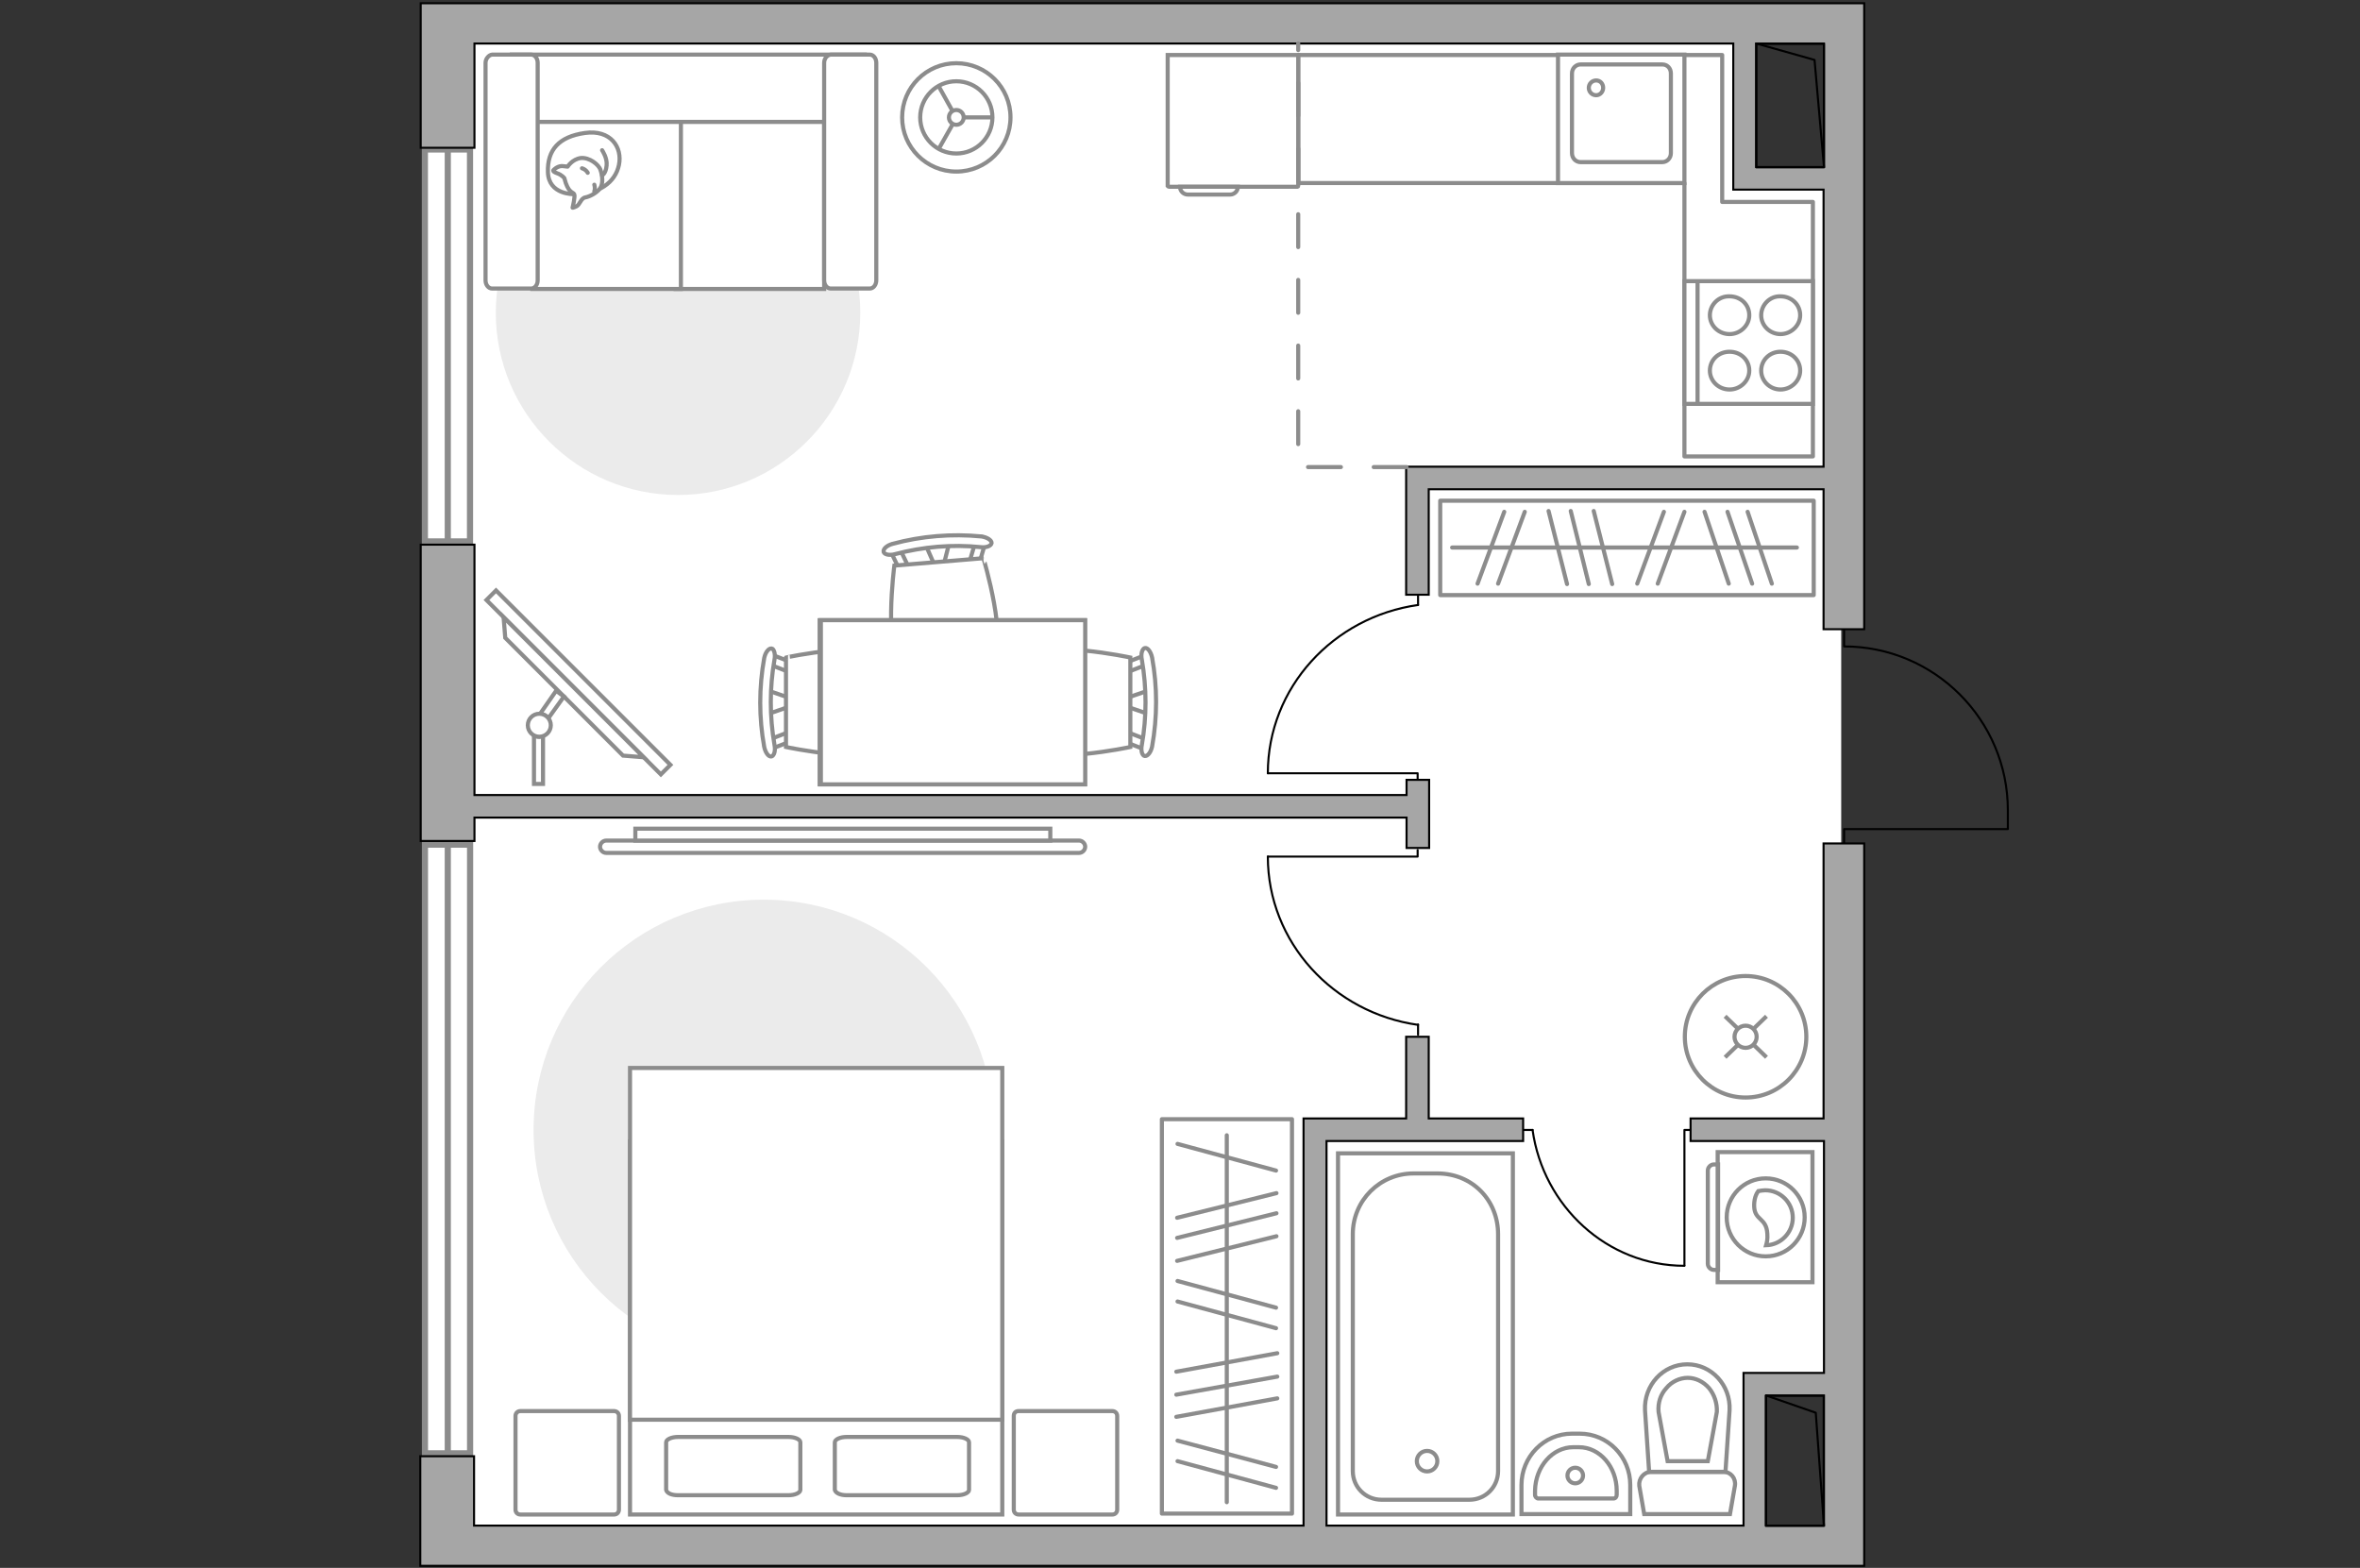 <?xml version="1.0" encoding="utf-8"?>
<!-- Generator: Adobe Illustrator 27.2.0, SVG Export Plug-In . SVG Version: 6.00 Build 0)  -->
<svg version="1.1" xmlns="http://www.w3.org/2000/svg" xmlns:xlink="http://www.w3.org/1999/xlink" x="0px" y="0px"
	 viewBox="0 0 575 382" style="enable-background:new 0 0 575 382;" xml:space="preserve">
<rect x="0" y="0" width="575" height="382" fill="#333333" stroke="none"/>
<style type="text/css">
	.st0{fill:#FFFFFF;}
	.st1{fill:#EBEBEB;}
	.st2{fill:#FFFFFF;stroke:#8C8C8C;stroke-miterlimit:10;}
	.st3{fill-rule:evenodd;clip-rule:evenodd;fill:#FFFFFF;fill-opacity:0.1;stroke:#8C8C8C;stroke-miterlimit:10;}
	.st4{fill:none;stroke:#000000;stroke-width:0.5;stroke-linecap:round;stroke-linejoin:round;stroke-miterlimit:10;}
	.st5{fill:none;stroke:#8C8C8C;stroke-linecap:round;stroke-linejoin:round;stroke-miterlimit:10;}
	.st6{fill:#FFFFFF;stroke:#8C8C8C;stroke-linecap:round;stroke-linejoin:round;stroke-miterlimit:10;}
	.st7{fill:#FFFFFF;stroke:#8C8C8C;stroke-width:1.5;stroke-linecap:round;stroke-miterlimit:10;}
	.st8{fill:#A6A6A6;stroke:#000000;stroke-width:0.5;stroke-miterlimit:10;}
	.st9{fill:none;stroke:#8C8C8C;stroke-linecap:round;stroke-linejoin:round;stroke-miterlimit:10;stroke-dasharray:8;}
</style>
<g id="bg_1_">
	<polygon class="st0" points="428,337.3 448.6,337.3 448.6,43.5 426.4,43.5 426.4,5.7 109.1,5.7 109.1,376.7 428,376.7 	"/>
</g>
<g id="furniture_1_">
	<path id="Vector_00000010270686710029504670000016871081470967066805_" class="st1" d="M120.8,76.2c0,24.5,19.9,44.4,44.4,44.4
		c24.5,0,44.4-19.9,44.4-44.4c0-24.5-19.9-44.4-44.4-44.4C140.7,31.8,120.8,51.7,120.8,76.2z"/>
	<path id="Vector_00000109720992680483118430000018131634434390128265_" class="st1" d="M130,275.3c0,31,25.1,56.1,56.1,56.1
		s56.1-25.1,56.1-56.1c0-31-25.1-56.1-56.1-56.1C155.1,219.2,130,244.3,130,275.3z"/>
	<g>
		<g>
			<path class="st2" d="M418.5,280.7v31.7l23.1,0l0-31.7H418.5z"/>
			<path class="st3" d="M416.1,285.2v22.7c0,0.8,0.7,1.5,1.5,1.5h1v-25.7h-1C416.8,283.7,416.1,284.4,416.1,285.2z"/>
		</g>
		<g>
			<circle class="st2" cx="430.2" cy="296.6" r="9.5"/>
			<path class="st2" d="M427.4,294.1c0.2,3.3,3,2.6,3.2,6.5c0.1,1.3-0.1,2.1-0.3,2.8c3.6-0.1,6.5-3.1,6.5-6.7c0-3.7-3-6.7-6.7-6.7
				c-0.6,0-1.1,0.1-1.7,0.2C427.8,291,427.3,292.3,427.4,294.1z"/>
		</g>
	</g>
	<g id="Group_34_00000140692667591296761340000015723649331960327343_">
		<path id="Vector_158_00000111163935516021140110000017049029204715588284_" class="st4" d="M308.9,188.4h36.5v1.6"/>
		<path id="Vector_159_00000069371796002332342310000015055593088264880023_" class="st4" d="M345.5,144.9v2.5"/>
		<path id="Vector_160_00000034812797582793531270000003352259002659629741_" class="st4" d="M345.5,147.4
			c-20.6,2.9-36.6,20.1-36.6,41"/>
	</g>
	<g id="Group_34_00000039105517762405639110000014062539337725817498_">
		<path id="Vector_158_00000057122591467976795600000006575780003737115013_" class="st4" d="M308.9,208.7l36.5,0v-1.6"/>
		<path id="Vector_159_00000165230670969252735220000000618581586698306979_" class="st4" d="M345.5,252.1v-2.5"/>
		<path id="Vector_160_00000004530629783447796110000006190319904336539569_" class="st4" d="M345.5,249.7
			c-20.6-2.9-36.6-20.1-36.6-41"/>
	</g>
	<g id="Group_34_00000004507033714959554820000009351604602429409969_">
		<path id="Vector_158_00000165210601864596168230000005146201502938216113_" class="st4" d="M410.4,308.3v-33h1.4"/>
		<path id="Vector_159_00000122689685800152719360000000316639603171819699_" class="st4" d="M371.2,275.3h2.2"/>
		<path id="Vector_160_00000061460681171224801800000001927378554810269061_" class="st4" d="M373.4,275.3
			c2.6,18.6,18.2,33.1,37,33.1"/>
	</g>
	<polygon class="st5" points="441.7,49.2 419.6,49.2 419.6,44.6 419.6,41 419.6,13.4 316.3,13.4 316.3,44.6 410.4,44.6 410.4,49.2 
		410.4,57.2 410.4,111.2 441.7,111.2 	"/>
	<g>
		<path id="Vector_8_00000103954299471578392700000000524588354575580291_" class="st2" d="M284.8,45.5l31.3,0
			c0.1,0,0.2-0.1,0.2-0.2V13.4l-31.8,0v31.9C284.6,45.4,284.7,45.5,284.8,45.5z"/>
		<path id="Vector_9_00000181076859501913384670000017199560696140271015_" class="st2" d="M301.6,45.5l-14.1,0
			c0,1.1,0.9,1.9,1.9,1.9h10.3C300.7,47.4,301.6,46.6,301.6,45.5z"/>
	</g>
	<g>
		<g id="Group_2_00000044865784343796309790000008900336664030282911_">
			<g id="Group_3_00000105393021687647160740000000369468191560786864_">
				<path id="Vector_10_00000093899097287243746040000004820104258869365415_" class="st2" d="M279.9,174l-6.1-2.1v-1.6l6.1-2.1V174
					z"/>
			</g>
			<g id="Group_4_00000137100972715422074320000004777443762338185881_">
				<path id="Vector_11_00000117647181298707125470000017099696776985337779_" class="st2" d="M274,162.4c0-0.6,0.3-1,0.7-1.1
					l4.9-1.9c0.5-0.2,0.9,0.2,1,0.9c0.1,0.7-0.2,1.3-0.6,1.4l-4.9,1.9c-0.5,0.2-0.9-0.2-1-0.9C274,162.6,274,162.6,274,162.4z"/>
			</g>
			<g id="Group_5_00000134966090459786066440000017153355444832049343_">
				<path id="Vector_12_00000014598711025247034510000004770373698402725013_" class="st2" d="M274,179.7c0-0.1,0-0.2,0-0.3
					c0.1-0.7,0.5-1,1-0.9l4.9,1.9c0.5,0.2,0.7,0.9,0.5,1.5c-0.1,0.7-0.5,1-1,0.9l-4.9-1.9C274.3,180.8,274,180.3,274,179.7z"/>
			</g>
			<path id="Vector_13_00000015320292026365952050000006534241896597262496_" class="st2" d="M249.9,182c-3.9-3.9-3.9-18,0-21.8
				c4.5-4.5,25.5,0,25.5,0V182C275.4,182,254.4,186.5,249.9,182z"/>
			<path id="Vector_14_00000091007864876201331120000011244067105777904056_" class="st2" d="M278.2,181.5c1.2-6.8,1.2-13.9,0-20.8
				c-0.3-1.4,0.1-2.6,0.7-2.8c0.7-0.2,1.5,0.9,1.8,2.3c1.3,7.1,1.3,14.5,0,21.7c-0.3,1.4-1.1,2.4-1.8,2.3
				C278.3,184.1,277.9,182.9,278.2,181.5z"/>
		</g>
		<g id="Group_2_00000002367454467760931380000000756776746361318029_">
			<g id="Group_3_00000111166647369993244790000015639305225160526493_">
				<path id="Vector_10_00000105424818698281001470000007763258766343340942_" class="st2" d="M187,168.2l6.1,2.1v1.6L187,174
					L187,168.2z"/>
			</g>
			<g id="Group_4_00000135663894523858636260000009367672744324179868_">
				<path id="Vector_11_00000042695379943376067420000007961182246696891807_" class="st2" d="M192.9,179.7c0,0.6-0.3,1-0.7,1.1
					l-4.9,1.9c-0.5,0.2-0.9-0.2-1-0.9c-0.1-0.7,0.2-1.3,0.6-1.4l4.9-1.9c0.5-0.2,0.9,0.2,1,0.9C192.9,179.5,192.9,179.6,192.9,179.7
					z"/>
			</g>
			<g id="Group_5_00000007387343337266990900000005757408819314255264_">
				<path id="Vector_12_00000119118896118195176280000007810109826435751843_" class="st2" d="M192.9,162.4c0,0.1,0,0.2,0,0.3
					c-0.1,0.7-0.5,1-1,0.9l-4.9-1.9c-0.5-0.2-0.7-0.9-0.5-1.5c0.1-0.7,0.5-1,1-0.9l4.9,1.9C192.6,161.4,192.9,161.9,192.9,162.4z"/>
			</g>
			<path id="Vector_13_00000077322739370883473310000016396350608831026623_" class="st2" d="M217,160.2c3.9,3.9,3.9,18,0,21.8
				c-4.5,4.5-25.5,0-25.5,0v-21.8C191.4,160.2,212.4,155.7,217,160.2z"/>
			<path id="Vector_14_00000160911955264255266050000000534182584105452204_" class="st2" d="M188.7,160.7c-1.2,6.8-1.2,13.9,0,20.8
				c0.3,1.4-0.1,2.6-0.7,2.8c-0.7,0.2-1.5-0.9-1.8-2.3c-1.3-7.1-1.3-14.5,0-21.7c0.3-1.4,1.1-2.4,1.8-2.3
				C188.5,158,189,159.3,188.7,160.7z"/>
		</g>
		<g id="Group_2_00000173162345129590140300000010414660337105842615_">
			<g id="Group_3_00000109738006526483396430000001386799112775167377_">
				<path id="Vector_10_00000150100204669773261830000000597184860740137128_" class="st2" d="M231.3,132.2l-1.6,6.3l-1.6,0.1
					l-2.6-5.9L231.3,132.2z"/>
			</g>
			<g id="Group_4_00000000218922612522346720000004045074976253761928_">
				<path id="Vector_11_00000100348940843609565760000009558981260574229401_" class="st2" d="M220.2,139.1c-0.5,0-1.1-0.2-1.2-0.6
					l-2.3-4.8c-0.2-0.5,0.1-0.9,0.8-1.1c0.7-0.2,1.4,0.1,1.4,0.4l2.3,4.8c0.2,0.5-0.1,0.9-0.8,1.1
					C220.4,139,220.4,139.1,220.2,139.1z"/>
			</g>
			<g id="Group_5_00000016051220023785344870000017171408251394624899_">
				<path id="Vector_12_00000068674602381335530230000015404191679768359593_" class="st2" d="M237.5,137.6c-0.1,0-0.2,0-0.3,0
					c-0.7-0.1-1.1-0.5-0.9-1l1.5-5.1c0.1-0.5,0.8-0.8,1.5-0.7c0.7,0.1,1.1,0.5,0.9,1l-1.5,5.1C238.5,137.3,238,137.6,237.5,137.6z"
					/>
			</g>
			<path id="Vector_13_00000063617409421261246730000004604046926909641914_" class="st2" d="M241.7,161.5
				c-3.5,4.2-17.6,5.3-21.7,1.8c-4.9-4.1-2.1-25.5-2.1-25.5l21.7-1.8C239.6,136,245.8,156.6,241.7,161.5z"/>
			<path id="Vector_14_00000070092609850570311010000007540397413938877358_" class="st2" d="M238.9,133.3c-6.9-0.7-14-0.1-20.8,1.7
				c-1.4,0.4-2.6,0.1-2.8-0.5c-0.2-0.7,0.7-1.6,2.2-2c7-1.9,14.4-2.5,21.6-1.8c1.4,0.2,2.5,0.9,2.5,1.6
				C241.5,133,240.3,133.5,238.9,133.3z"/>
		</g>
		<g>
			<path id="Vector_35_00000149373995207910574630000009636422978838065792_" class="st2" d="M199.7,191.1v-40l64.6,0v32.3l0,7.7
				L199.7,191.1z"/>
			<path class="st2" d="M200,151.1l0,40l64.4,0v-40L200,151.1z"/>
		</g>
	</g>
	<g>
		<circle class="st2" cx="425.3" cy="252.6" r="14.8"/>
		<line class="st2" x1="430.4" y1="257.6" x2="427.4" y2="254.7"/>
		<circle class="st2" cx="425.3" cy="252.6" r="2.7"/>
		<line class="st2" x1="423.3" y1="250.5" x2="420.3" y2="247.6"/>
		<line class="st2" x1="420.3" y1="257.6" x2="423.3" y2="254.7"/>
		<line class="st2" x1="427.4" y1="250.5" x2="430.4" y2="247.6"/>
	</g>
	<g>
		<path id="Vector_55_00000044878062654415435590000002725281570975598256_" class="st2" d="M200.8,13.4l-36.2,0l0,57l36.2,0
			L200.8,13.4z"/>
		<path id="Vector_56_00000044875765613396689020000003468814368833131396_" class="st2" d="M165.9,13.4l-36.2,0l0,57l36.2,0
			L165.9,13.4z"/>
		<path id="Vector_57_00000004513700861949228330000006893255493049032126_" class="st2" d="M207.2,29.7l3.4-16.4l-85.9,0l0,16.4
			L207.2,29.7z"/>
		<path id="Vector_58_00000166649513664454081470000005881332455987310998_" class="st2" d="M200.8,15.3v53c0,1.1,0.7,2,1.6,2h9.5
			c0.9,0,1.6-0.9,1.6-2l0-53c0-1.1-0.7-2-1.6-2l-9.5,0C201.5,13.4,200.8,14.3,200.8,15.3z"/>
		<path id="Vector_59_00000078728750478023462200000003096192901356278669_" class="st2" d="M118.3,15.3l0,53c0,1.1,0.7,2,1.6,2h9.5
			c0.9,0,1.6-0.9,1.6-2l0-53c0-1.1-0.7-2-1.6-2l-9.5,0C119.1,13.4,118.3,14.3,118.3,15.3z"/>
		<g>
			<path class="st6" d="M139.8,47.3c0,0-6.1,0.2-6.3-5.3c-0.2-5.5,2.7-8.7,9-9.6c6.3-0.9,9.2,3.5,8.3,7.8
				C149.9,44.5,145.9,47.3,139.8,47.3z"/>
			<path class="st6" d="M137.5,43.4c0,0-0.6-0.8-1.8-1.2c-1.1-0.4-0.9-0.7-0.9-0.7s1.1-1.3,2.6-1c0.9,0.1,0.9,0.1,0.9,0.1
				s1.1-1.8,3.2-2.1c2.1-0.2,4.4,1.6,4.8,2.9c0.5,1.4,0.7,3.4-0.1,4.5c-0.8,1.1-2.5,2-3.6,2.2c-1.1,0.2-1.3,1.8-2.2,2.2
				s-0.9,0.3-0.9,0.3s0.7-2.8,0.4-3.3C139.7,46.8,138.4,47.1,137.5,43.4z"/>
			<path class="st6" d="M143.2,42.1c0,0-0.4-0.8-1.4-1.1"/>
			<path class="st6" d="M144.8,45c0,0,0.3,0.9,0,1.6"/>
			<path class="st5" d="M146.7,42.7c0,0,0.9-0.3,1.1-2.4c0.2-1.8-1.1-3.7-1.1-3.7"/>
		</g>
	</g>
	<g>
		
			<rect x="110.9" y="164.7" transform="matrix(-0.707 -0.707 0.707 -0.707 122.974 383.53)" class="st2" width="60.1" height="3.3"/>
		<polygon class="st2" points="123.1,155.4 151.8,184.1 156.8,184.5 122.7,150.4 		"/>
		<g>
			<path class="st2" d="M131.4,179.5c-0.5,0-0.9-0.1-1.3-0.3V191h2.2l0-11.7C132,179.4,131.7,179.5,131.4,179.5z"/>
			<path class="st2" d="M131.6,173.9c0.8,0.1,1.6,0.5,2,1.1l3.8-5.3l-1.9-1.4L131.6,173.9z"/>
		</g>
		<circle class="st2" cx="131.4" cy="176.7" r="2.8"/>
	</g>
	<g>
		<path class="st2" d="M262.9,204.8c0.8,0,1.5,0.7,1.5,1.5s-0.7,1.5-1.5,1.5l-115.2,0c-0.8,0-1.5-0.7-1.5-1.5s0.7-1.5,1.5-1.5
			L262.9,204.8z"/>
		<rect x="154.8" y="201.9" class="st2" width="101.1" height="2.9"/>
	</g>
	<g>
		<path id="Vector_98_00000083796521100130173780000014574812816099906971_" class="st2" d="M244.2,278.1l-90.7,0l0,90.9l90.7,0
			L244.2,278.1z"/>
		<path id="Vector_99_00000072261261797136146990000002793792715482929842_" class="st2" d="M153.5,260.2l90.7,0l0,85.7l-80,0h-10.7
			v-11.6L153.5,260.2z"/>
		<path id="Vector_100_00000179643743337942371090000002067911879041390776_" class="st5" d="M206.3,364.3l26.9,0
			c1.6,0,2.9-0.6,2.9-1.3v-11.6c0-0.7-1.3-1.3-2.9-1.3l-26.9,0c-1.6,0-2.9,0.6-2.9,1.3V363C203.6,363.8,204.8,364.3,206.3,364.3z"/>
		<path id="Vector_101_00000106850032756408628670000007672487130323559051_" class="st5" d="M165.2,364.3h26.9
			c1.6,0,2.9-0.6,2.9-1.3v-11.6c0-0.7-1.3-1.3-2.9-1.3h-26.9c-1.6,0-2.9,0.6-2.9,1.3V363C162.5,363.8,163.6,364.3,165.2,364.3z"/>
	</g>
	<path id="Vector_5_00000127757689204377000610000009498627724773276563_" class="st6" d="M125.6,345l0,22.8c0,0.7,0.5,1.2,1.2,1.2
		h22.8c0.7,0,1.2-0.5,1.2-1.2l0-22.8c0-0.7-0.5-1.2-1.2-1.2h-22.8C126.1,343.8,125.6,344.3,125.6,345z"/>
	<path id="Vector_5_00000029763804847297315290000016496151268060246974_" class="st6" d="M247,345v22.8c0,0.7,0.5,1.2,1.2,1.2h22.8
		c0.7,0,1.2-0.5,1.2-1.2V345c0-0.7-0.5-1.2-1.2-1.2l-22.8,0C247.4,343.8,247,344.3,247,345z"/>
	
		<rect x="250.8" y="304.9" transform="matrix(-2.625493e-07 1 -1 -2.625493e-07 619.686 21.878)" class="st5" width="96.1" height="31.7"/>
	<line class="st5" x1="311.2" y1="329.7" x2="286.6" y2="334.2"/>
	<line class="st5" x1="311.2" y1="335.4" x2="286.6" y2="339.8"/>
	<line class="st5" x1="311.2" y1="340.7" x2="286.6" y2="345.2"/>
	<line class="st5" x1="310.9" y1="318.6" x2="286.9" y2="312.1"/>
	<line class="st5" x1="310.9" y1="323.6" x2="286.9" y2="317.1"/>
	<line class="st5" x1="310.9" y1="357.4" x2="286.9" y2="351"/>
	<line class="st5" x1="310.9" y1="362.5" x2="286.9" y2="356"/>
	<line class="st5" x1="310.9" y1="285.2" x2="286.9" y2="278.7"/>
	<line class="st5" x1="311" y1="290.7" x2="286.8" y2="296.7"/>
	<line class="st5" x1="311" y1="301.2" x2="286.8" y2="307.2"/>
	<line class="st5" x1="311" y1="295.6" x2="286.8" y2="301.6"/>
	<line class="st5" x1="298.9" y1="276.6" x2="298.9" y2="366"/>
	
		<rect x="350.9" y="121.9" transform="matrix(-1 -2.625493e-07 2.625493e-07 -1 792.802 266.892)" class="st5" width="91" height="23"/>
	<line class="st5" x1="392.8" y1="142.3" x2="388.3" y2="124.5"/>
	<line class="st5" x1="387.1" y1="142.3" x2="382.7" y2="124.5"/>
	<line class="st5" x1="381.8" y1="142.3" x2="377.3" y2="124.5"/>
	<line class="st5" x1="403.9" y1="142.2" x2="410.4" y2="124.7"/>
	<line class="st5" x1="398.9" y1="142.2" x2="405.4" y2="124.7"/>
	<line class="st5" x1="365" y1="142.2" x2="371.5" y2="124.7"/>
	<line class="st5" x1="360" y1="142.2" x2="366.5" y2="124.7"/>
	<line class="st5" x1="431.7" y1="142.2" x2="425.8" y2="124.7"/>
	<line class="st5" x1="421.2" y1="142.2" x2="415.3" y2="124.7"/>
	<line class="st5" x1="426.9" y1="142.2" x2="420.9" y2="124.7"/>
	<line class="st5" x1="437.8" y1="133.4" x2="353.8" y2="133.4"/>
	<g>
		<circle class="st2" cx="233" cy="28.6" r="13.2"/>
		<circle class="st2" cx="233" cy="28.6" r="8.8"/>
		<circle class="st2" cx="233" cy="28.6" r="1.8"/>
		<path class="st2" d="M233,28.6"/>
		<line class="st2" x1="234.8" y1="28.6" x2="241.8" y2="28.6"/>
		<line class="st2" x1="232.1" y1="30.3" x2="228.7" y2="36.3"/>
		<line class="st2" x1="232.1" y1="27.1" x2="228.7" y2="21"/>
	</g>
</g>
<g id="windows_1_">
	<g>
		
			<rect x="61.3" y="78.6" transform="matrix(5.250987e-07 -1 1 5.250987e-07 24.917 193.211)" class="st7" width="95.5" height="11"/>
		<line class="st7" x1="109.1" y1="131.9" x2="109.1" y2="36.4"/>
	</g>
	<g>
		
			<rect x="34.9" y="274.4" transform="matrix(4.316269e-07 -1 1 4.316269e-07 -170.863 388.987)" class="st7" width="148.3" height="11"/>
		<line class="st7" x1="109.1" y1="354.1" x2="109.1" y2="205.8"/>
	</g>
</g>
<g id="plan">
	<path class="st4" d="M449.3,205.5V202l39.9,0v-4.6c0-22-17.9-39.9-39.9-39.9h0v-4.2"/>
	<g>
		<polygon class="st8" points="115.6,199.2 342.7,199.2 342.7,206.6 348.2,206.6 348.2,199.2 348.2,193.7 348.2,190 342.7,190 
			342.7,193.7 115.6,193.7 115.6,132.7 102.5,132.7 102.5,204.9 115.6,204.9 		"/>
		<path class="st8" d="M444.4,272.5h-32.5v5.5l32.5,0l0,56.5h-14.1h-5.5l0,37.2l-101.6,0V278h47.9v-5.5h-23v-19.9h-5.5v19.9h-25v3.4
			v2.1v93.7l-202.1,0v-16.9h-13.1v26.7h11.2l330.7,0l0,0h9.9l0-176h-9.9V272.5z M430.3,371.7V340h14.1v31.7H430.3z"/>
		<path class="st8" d="M454.2,0.8l-338.6,0l0,0h-13.1v35.2h13.1V10.6l306.7,0v30.1v5.5h5.5h16.5l0,67.5l-96.2,0l0,0h-5.5v5.5v25.7
			h5.5v-25.7h96.2v34.1h9.9l0-142.7l0,0V0.8z M444.4,40.7l-16.5,0l0-30.1h16.5V40.7z"/>
	</g>
	<g>
		<polyline class="st4" points="430.3,340 442.4,344.2 444.4,371.7 		"/>
		
			<rect x="421.5" y="348.9" transform="matrix(-2.625494e-07 1 -1 -2.625494e-07 793.233 -81.454)" class="st4" width="31.7" height="14.1"/>
	</g>
	<g>
		<polyline class="st4" points="427.9,10.6 442.1,14.6 444.4,40.7 		"/>
		
			<rect x="421.1" y="17.4" transform="matrix(-2.625493e-07 1 -1 -2.625493e-07 461.793 -410.434)" class="st4" width="30.1" height="16.5"/>
	</g>
	<polyline class="st9" points="342.7,113.8 316.3,113.8 316.3,10.6 	"/>
	<g>
		<path id="wc_00000181063701798811312740000005871467184069906349_" class="st2" d="M404,344.1"/>
		<g id="Group_26_00000145041073863952641630000011036965165633861014_">
			<path id="Vector_130_00000007417070729433628260000016147890365938041522_" class="st2" d="M402.3,358.6l17.6,0
				c1.8,0,3.1,1.6,2.8,3.4l-1.2,6.9l-20.9,0l-1.2-6.9C399.2,360.3,400.5,358.6,402.3,358.6z"/>
			<path id="Vector_131_00000066501120225330497580000008856732799056226973_" class="st2" d="M411.1,332.4
				c5.9,0,10.6,5.1,10.3,11.2l-1,15l-18.6,0l-1-15C400.5,337.5,405.2,332.4,411.1,332.4z"/>
			<path id="Vector_132_00000173866651381130010490000002189791367073488295_" class="st2" d="M416.1,356l2.2-12
				c0.1-2.1-0.6-4.2-1.9-5.8c-1.4-1.6-3.3-2.5-5.2-2.5s-3.9,0.9-5.2,2.5c-1.4,1.5-2.1,3.6-1.9,5.8l2.2,12L416.1,356z"/>
		</g>
	</g>
	<g>
		<path id="Vector_134_00000046297402091819434980000011029160379409159572_" class="st2" d="M383,349.3h1.9
			c6.8,0,12.3,5.6,12.3,12.5v7.1h-26.5v-7.1C370.7,354.9,376.2,349.3,383,349.3z"/>
		<path id="Vector_133_00000173843575276899225630000012739907474668972687_" class="st2" d="M383.3,352.6h1.4
			c5.1,0,9.2,4.8,9.2,10.6v1c0,0.5-0.3,0.9-0.8,0.9h-18.3c-0.4,0-0.8-0.4-0.8-0.9v-1C374.1,357.3,378.3,352.6,383.3,352.6z"/>
		<circle class="st2" cx="383.8" cy="359.5" r="1.9"/>
	</g>
	<g>
		<g id="Group_27_00000163033491742492397570000006417242643784756651_">
			<path id="Vector_140_00000103977460684522893980000008500470588602501524_" class="st2" d="M379.6,44.6l30.8,0l0-31.3l-30.8,0
				L379.6,44.6z"/>
		</g>
		<path id="Vector_141_00000031929576024659524750000002941607827011779493_" class="st2" d="M405,15.7l-19.9,0
			c-1.1,0-2.1,0.9-2.1,2.2l0,19.4c0,1.2,0.9,2.2,2.1,2.2l19.9,0c1.1,0,2.1-0.9,2.1-2.2l0-19.4C407.1,16.6,406.2,15.7,405,15.7z"/>
		<path id="Vector_139_00000047050225198932776090000016379547630526093702_" class="st2" d="M388.9,23.2c-1,0-1.8-0.8-1.8-1.8
			c0-1,0.8-1.8,1.8-1.8c1,0,1.7,0.8,1.7,1.8C390.6,22.4,389.8,23.2,388.9,23.2z"/>
	</g>
	<g>
		<g>
			<path id="Vector_135_00000050642939488989688470000015814178230879008902_" class="st2" d="M368.6,281l0,88H326l0-88H368.6z"/>
			<path id="Vector_136_00000101822807212510648710000002484911446821554830_" class="st2" d="M344.4,285.9h5.8
				c8.6,0,14.8,6.6,14.8,14.8v57.7c0,3.9-3.1,7-7,7h-21.4c-3.9,0-7-3.1-7-7l0-57.7C329.6,292.5,336.2,285.9,344.4,285.9z"/>
		</g>
		<circle class="st2" cx="347.7" cy="356" r="2.5"/>
	</g>
	<g>
		<path id="Vector_142_00000120539408763687417790000015299854604625548211_" class="st2" d="M441.7,98.4V68.5l-31.3,0l0,29.9
			L441.7,98.4z"/>
		<g id="Group_28_00000033346940031557020340000017075388207659391364_">
			<g id="Group_29_00000098179761722998209340000012123818417038914975_">
				<path id="Vector_143_00000160177320387307738630000011385399068886758837_" class="st2" d="M429.1,76.8c0,2.5,2.1,4.6,4.7,4.6
					c2.6,0,4.8-2.1,4.8-4.6c0-2.6-2.1-4.6-4.8-4.6C431.2,72.1,429.1,74.3,429.1,76.8z"/>
				<path id="Vector_144_00000068665680287526110130000006600691936044485551_" class="st2" d="M416.6,76.8c0,2.5,2.1,4.6,4.8,4.6
					c2.6,0,4.8-2.1,4.8-4.6c0-2.6-2.1-4.6-4.8-4.6C418.7,72.1,416.6,74.3,416.6,76.8z"/>
			</g>
			<g id="Group_30_00000042017516935353153250000005429784420190827428_">
				<path id="Vector_145_00000038410279038527096750000016501559524876864132_" class="st2" d="M429.1,90.3c0,2.5,2.1,4.6,4.7,4.6
					c2.6,0,4.8-2.1,4.8-4.6c0-2.6-2.1-4.6-4.8-4.6C431.2,85.7,429.1,87.7,429.1,90.3z"/>
				<path id="Vector_146_00000085235729850777147990000013679933128409647265_" class="st2" d="M416.6,90.3c0,2.5,2.1,4.6,4.8,4.6
					c2.6,0,4.8-2.1,4.8-4.6c0-2.6-2.1-4.6-4.8-4.6C418.7,85.7,416.6,87.7,416.6,90.3z"/>
			</g>
		</g>
		<path id="Vector_147_00000029024323532434528650000004796542660194098311_" class="st2" d="M413.6,68.5v29.5"/>
	</g>
</g>
<g id="points">
	<path id="kitchen" class="st8" d="M368.3,76.2"/>
	<path id="hallway" class="st8" d="M397.2,197"/>
	<path id="wc_x5F_bedroom" class="st8" d="M393.9,321.3"/>
	<path id="bedroom_x5F_1" class="st8" d="M255.8,102"/>
	<path id="bedroom_x5F_2" class="st8" d="M196.7,283.7"/>
</g>
</svg>
